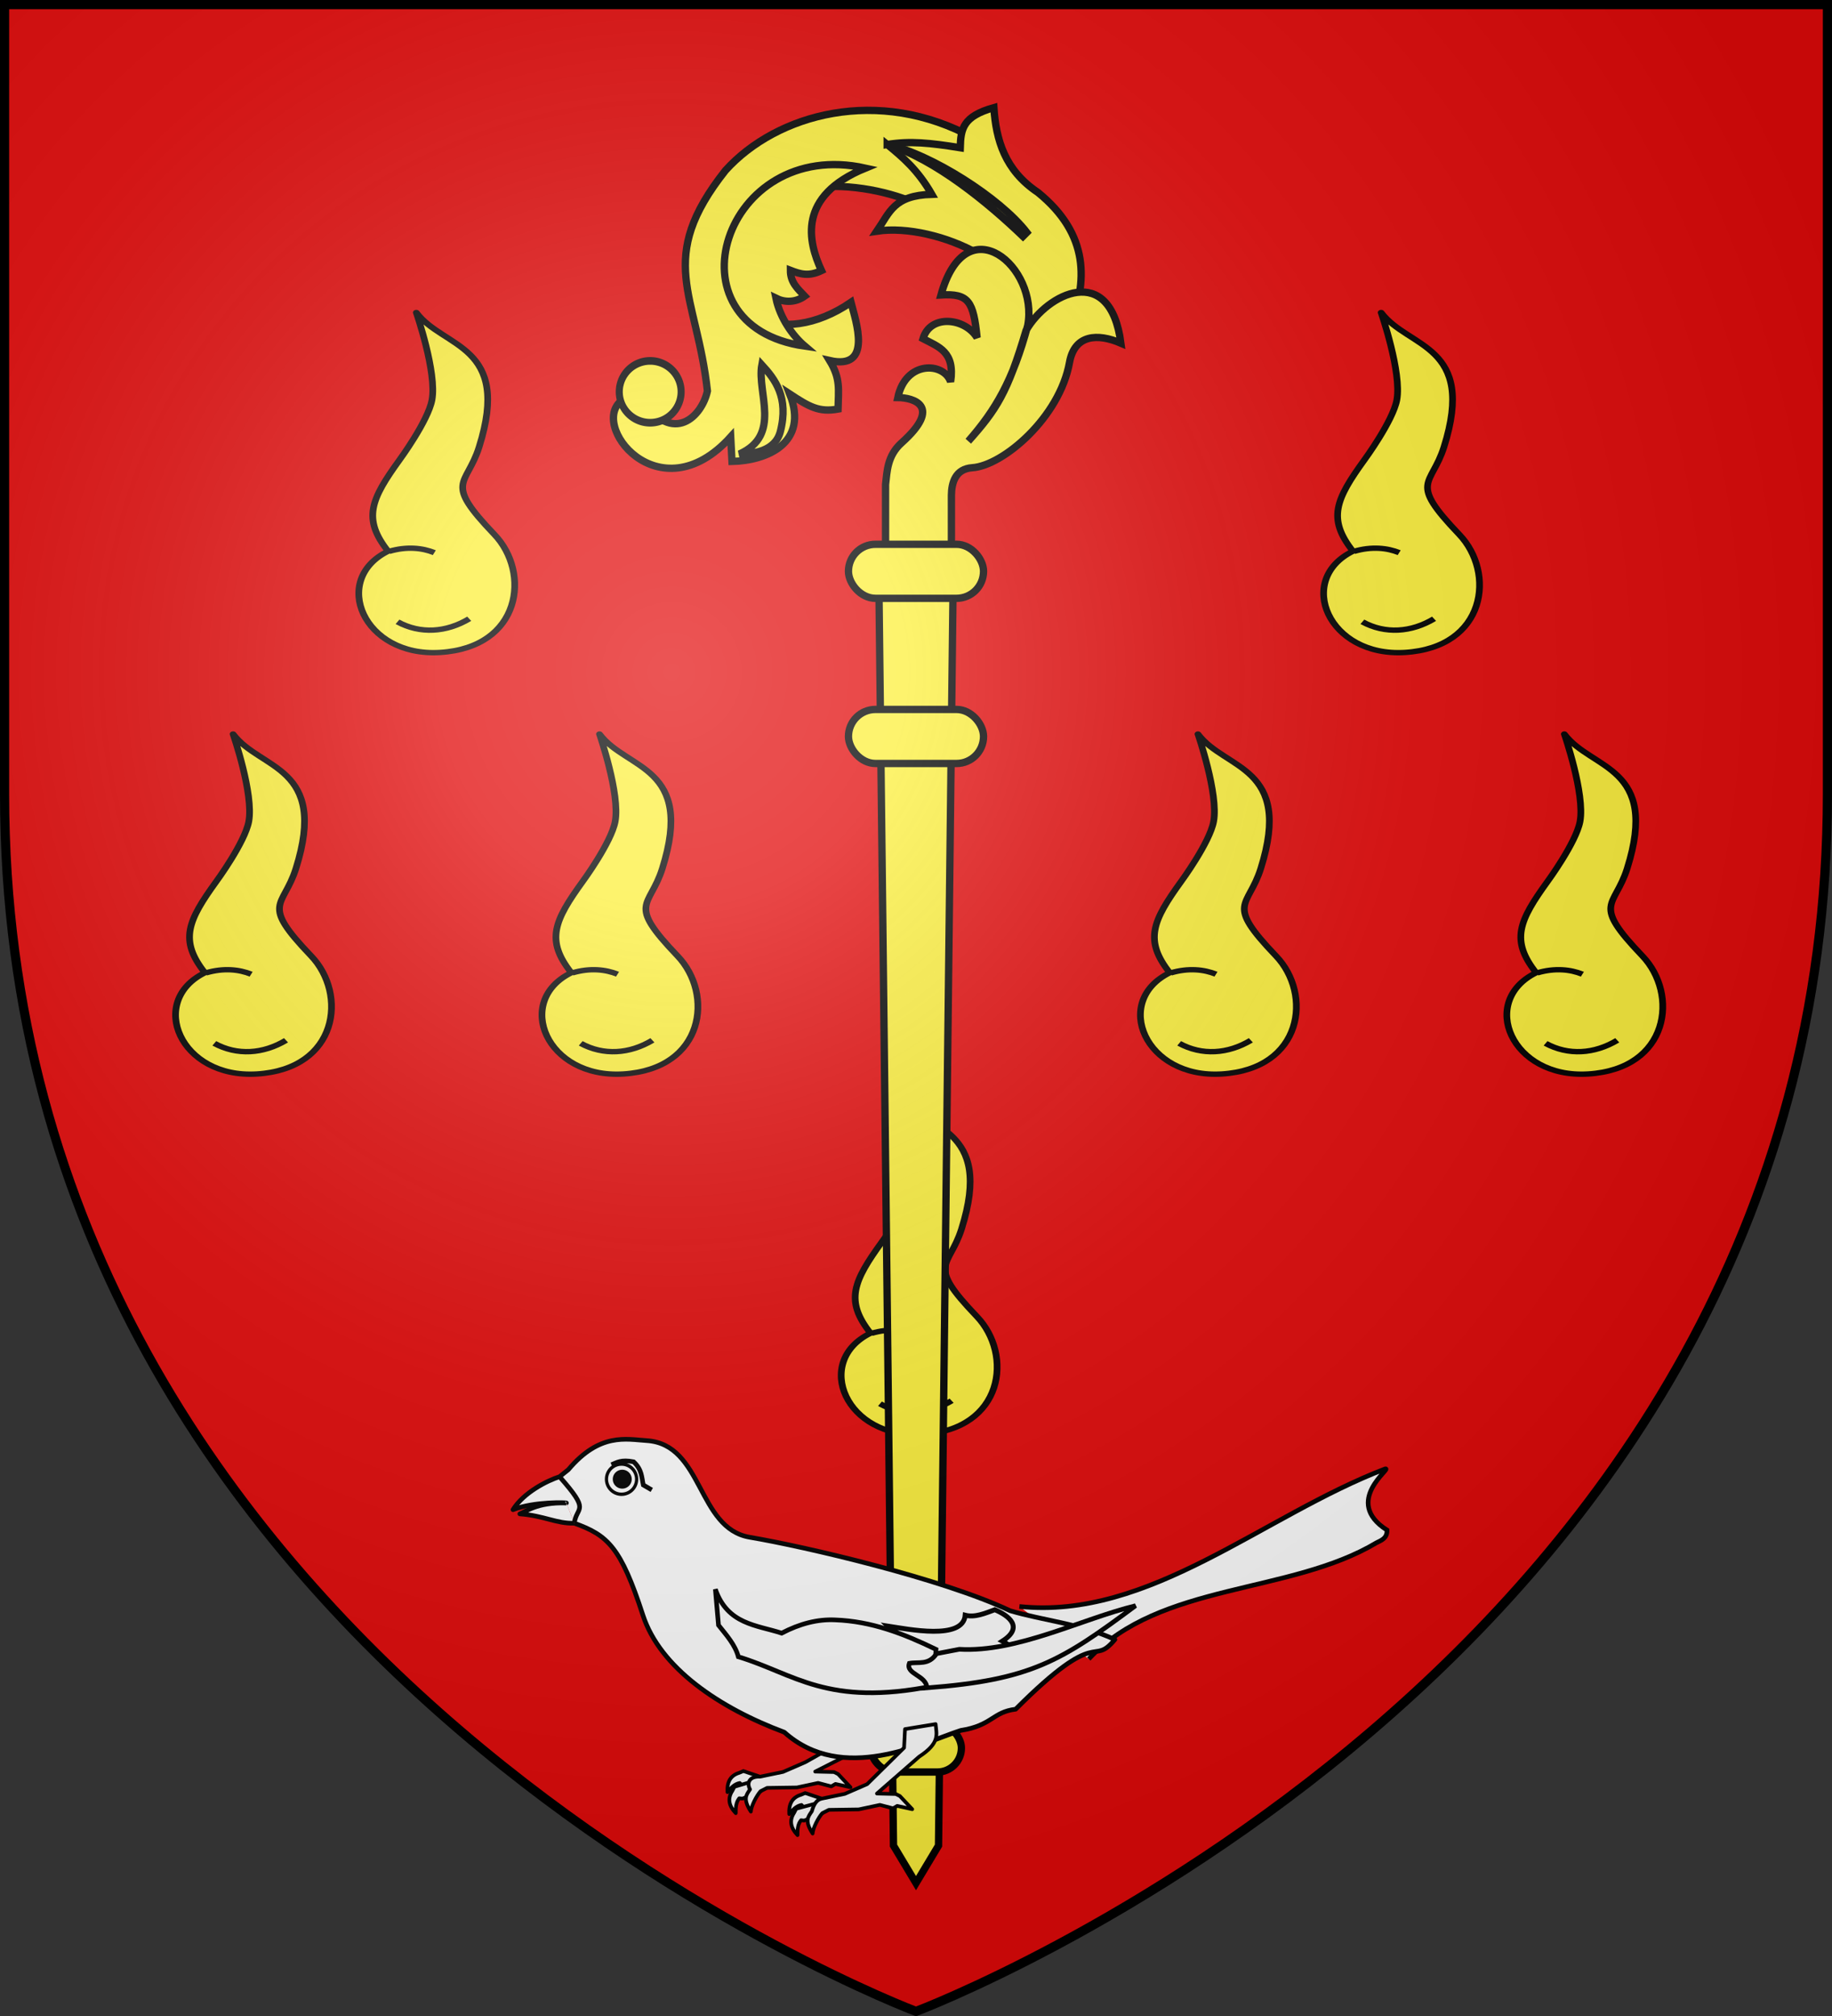 <svg xmlns="http://www.w3.org/2000/svg" xmlns:xlink="http://www.w3.org/1999/xlink" width="600" height="660" version="1.0"><rect width="100%" height="100%" fill="#333333" stroke="none"/><defs><path id="b" d="M-298.5-298.5h597V-40C298.5 246.31 0 358.5 0 358.5S-298.5 246.31-298.5-40z"/><path id="a" d="M2.922 27.673c0-5.952 2.317-9.844 5.579-11.013 1.448-.519 3.307-.273 5.018 1.447 2.119 2.129 2.736 7.993-3.483 9.121.658-.956.619-3.081-.714-3.787-.99-.524-2.113-.253-2.676.123-.824.552-1.729 2.106-1.679 4.108z"/><radialGradient id="f" cx="-80" cy="-80" r="405" gradientUnits="userSpaceOnUse"><stop offset="0" style="stop-color:#fff;stop-opacity:.31"/><stop offset=".19" style="stop-color:#fff;stop-opacity:.25"/><stop offset=".6" style="stop-color:#6b6b6b;stop-opacity:.125"/><stop offset="1" style="stop-color:#000;stop-opacity:.125"/></radialGradient></defs><g transform="translate(300 300)"><use xlink:href="#b" width="600" height="660" style="fill:#e20909"/></g><g transform="translate(300 300)"><g id="c" style="fill:#fcef3c"><path d="M184.466 200.169c9.015 17.502 34.328 17.155 19 64-5.94 18.153-14.522 14.725 2.838 41.029 12.268 18.589 6.472 53.118-23.954 53.343-28.728.213-38.374-36.76-16.046-48.343-8.551-15.787-4.634-24.546 7.162-42.03 0 0 11.859-17.297 14-27 2.788-12.627-3-41-3-41z" style="opacity:1;fill:#fcef3c;fill-opacity:1;stroke:#000;stroke-width:2.5;stroke-linecap:butt;stroke-linejoin:round;stroke-miterlimit:4;stroke-dasharray:none;stroke-opacity:1" transform="matrix(.878 -.049 .061 .702 -179.834 -73.16)"/><path d="M166.642 310.32c6.784-1.997 12.552-.753 16.78 1.767M167.526 343.217c8.075 6.38 17.833 6.188 26.714.442" style="opacity:1;fill:#fcef3c;fill-opacity:1;stroke:#000;stroke-width:2.5;stroke-linecap:butt;stroke-linejoin:round;stroke-miterlimit:4;stroke-dasharray:none;stroke-opacity:1" transform="matrix(.878 -.049 .061 .702 -179.834 -73.16)"/></g><g transform="matrix(1.6 0 0 1.6 -6.099 66.884)"><path d="M-32.264-180.545c-6.564 15.968 8.46 22.899 22.765 13.103.978 3.836 4.544 13.922-4.368 11.912 2.28 3.75 1.796 5.912 1.72 9.927-3.926.706-5.915-.482-9.886-3.085 3.998 10.123-4.804 13.648-11.82 13.805l-.264-5.03c-14.736 16.29-29.506-2.938-21.97-7.676h3.705c6.537 9.539 12.427 3.365 13.5-1.72-2.203-20.005-10.756-26.87 3.706-45.133 10.502-11.592 31.323-17.324 50.835-6.587l-8.766 15.021c-7.406-5.022-32.574-10.55-39.157 5.463z" style="fill:#fcef3c;fill-opacity:1;stroke:#000;stroke-width:1.5;stroke-miterlimit:4;stroke-dasharray:none;stroke-opacity:1;display:inline"/><path d="M-2.087-199.736c3.165 2.587 6.248 5.18 9.132 10.191-7.8.247-8.561 3.611-11.25 7.545 12.2-1.856 33.491 7.886 28.719 18.843l10.722.877c3.697-9.338 4.16-19.018-6.485-27.662-6.756-4.527-8.548-10.71-9-17.338-6.33 1.776-6.785 4.315-6.883 8.206-6.22-.99-10.19-1.425-14.955-.662z" style="fill:#fcef3c;fill-opacity:1;stroke:#000;stroke-width:1.5;stroke-miterlimit:4;stroke-dasharray:none;stroke-opacity:1;display:inline"/><path d="M-2.087-199.736c9.826 2.949 20.88 12.147 27.794 18.794l.794-.794c-5.49-7.111-19.673-16.072-28.588-18zM-6.551-194.904c-13.993 5.724-11.727 15.03-8.985 20.97-2.61 1.247-4.32.734-6.362-.055-.001 2.521 1.543 3.803 2.925 5.277-1.919 1.354-4.11 1.31-5.885.43.83 4.008 3.4 7.677 5.908 9.803-28.911-4.098-16.632-42.879 12.399-36.425zM-27.741-154.646c2.675 2.922 5.586 6.655 3.782 13.647-1.045 4.048-5.597 4.591-8.386 4.604 8.731-3.913 3.552-12.55 4.604-18.251zM-2.42-113.238v-16.91c.318-2.694.333-5.903 3.288-8.55 8.483-7.596 2.337-9.24-.778-9.261 1.631-7.664 9.458-7.224 10.808-3.234.923-6.159-2.439-7.12-5.65-8.813 1.464-5.041 8.585-4.296 11.07-.203-.758-7.443-1.695-9.072-7.393-8.742 5.143-18.49 20.023-5.729 17.757 6.248-3.037 11.286-6.622 17.35-12.167 23.677 5.789-6.484 8.006-9.834 11.838-22.69 4.286-7.473 17.2-14.117 19.402 2.63-4.792-2.058-9.495-1.782-10.523 3.947-2.018 11.251-13.592 21.116-19.895 21.539-3.442.23-4.24 3.02-4.275 5.59v14.772z" style="fill:#fcef3c;fill-opacity:1;stroke:#000;stroke-width:1.5;stroke-miterlimit:4;stroke-dasharray:none;stroke-opacity:1;display:inline"/><path d="M955.463 258.138a7.71 7.093 0 1 1-15.42 0 7.71 7.093 0 1 1 15.42 0z" style="fill:#fcef3c;fill-opacity:1;stroke:#000;stroke-width:1.753;stroke-miterlimit:4;stroke-dasharray:none;stroke-opacity:1;display:inline" transform="matrix(.821 0 0 .892 -828.702 -379.391)"/><path d="M-3.868-117.014h15.36L8.42 148.33l-4.608 7.68-4.608-7.68z" style="fill:#fcef3c;fill-opacity:1;stroke:#000;stroke-width:1.5;stroke-miterlimit:4;stroke-dasharray:none;stroke-opacity:1"/><rect width="18.586" height="9.83" x="-5.481" y="123.447" ry="4.915" style="fill:#fcef3c;fill-opacity:1;stroke:#000;stroke-width:1.5;stroke-miterlimit:4;stroke-dasharray:none;stroke-opacity:1"/><rect width="27.648" height="11.059" x="-10.012" y="-84.143" ry="5.53" style="fill:#fcef3c;fill-opacity:1;stroke:#000;stroke-width:1.5;stroke-miterlimit:4;stroke-dasharray:none;stroke-opacity:1"/><rect width="27.648" height="11.059" x="-10.012" y="-117.935" ry="5.53" style="fill:#fcef3c;fill-opacity:1;stroke:#000;stroke-width:1.5;stroke-miterlimit:4;stroke-dasharray:none;stroke-opacity:1"/></g><path d="M33.858 245.932c42.47 4.486 79.907-29.785 119.812-45.048 2.616-.536-14.231 10.602.593 20.04.083 2.616-1.753 3.313-3.454 4.145-28.324 16.941-71 13.015-94.225 38.056" style="fill:#fff;fill-opacity:1;stroke:#000;stroke-width:1.52;stroke-miterlimit:4;stroke-dasharray:none;stroke-opacity:1" transform="translate(0 -20)"/><path d="m-759.552 414.256-5.443-1.837-1.39.588c-2.86.863-4.032 3.046-3.816 6.313 1.11-1.343 2.237-2.661 4.015-2.998l.718.747 6.085 1.966" style="fill:#fff;fill-opacity:1;fill-rule:nonzero;stroke:#000;stroke-width:1.2;stroke-linecap:round;stroke-linejoin:round;stroke-miterlimit:4;stroke-dasharray:none;stroke-dashoffset:0;stroke-opacity:1" transform="translate(708.458 -132.609)"/><path d="m-756.729 414.217-11.206 3.358-.686 1.343c-1.637 2.5-1.132 4.925 1.134 7.289-.013-1.743.003-3.476 1.15-4.877l1.029.11 5.925-2.405" style="fill:#fff;fill-opacity:1;fill-rule:nonzero;stroke:#000;stroke-width:1.2;stroke-linecap:round;stroke-linejoin:round;stroke-miterlimit:4;stroke-dasharray:none;stroke-dashoffset:0;stroke-opacity:1" transform="translate(708.458 -132.609)"/><path d="m-721.671 394.621-10.026 1.634-.308 6.108-12.673 7.148-7.34 3.193-7.542 1.556c-3.644-.18-4.378 2.257-3.244 4.151-1.154 1.721-2.504 3.03.264 7.28.081-1.807 1.917-5.275 3.161-6.668l2.158-1.096 9.78-.143 6.922-1.48 4.32 1.133 1.363-.797 4.919 1.083-4.056-4.313-1.341-.666-6.165-.15 14.417-7.312c7.064-4.592 5.61-7.496 5.39-10.661" style="fill:#fff;fill-opacity:1;fill-rule:nonzero;stroke:#000;stroke-width:1.2;stroke-linecap:round;stroke-linejoin:round;stroke-miterlimit:4;stroke-dasharray:none;stroke-dashoffset:0;stroke-opacity:1" transform="translate(708.458 -132.609)"/><path d="M-327.022 677.924c-12.222.453-16.611 4.974-18.701 5.772 9.999.059 15.194 2.98 22.504 2.258" style="fill:#fff;fill-opacity:1;stroke:#000;stroke-width:1.9;stroke-linejoin:round;stroke-miterlimit:4;stroke-dasharray:none;stroke-opacity:1" transform="rotate(4 4827.39 2473.622)scale(.8)"/><path d="M199.75-147.163c14.057 3.937 19.68 8.466 30.64 35.55 8.548 21.12 33.88 35.732 61.092 43.775 25.374 19.698 57.06.238 72.009-5.772 12.68-2.864 12.451-8.445 21.816-10.229 32.38-37.24 29.728-19.031 38.54-31.271-14.59-5.524-29.91-5.705-43.623-8.777-28.483-11.137-85.663-20.338-108.371-22.545-21.958-2.134-21.58-36.678-44.93-36.521-8.289.056-19.368-2.008-31.142 14.11l-3.375 3.115c-4.984 1.967-14.264 7.536-18.061 14.792 8.517-4.07 22.153-4.477 21.602-4.257" style="fill:#fff;fill-opacity:1;stroke:#000;stroke-width:1.9;stroke-linejoin:round;stroke-miterlimit:4;stroke-dasharray:none;stroke-opacity:1" transform="rotate(4 -4506.324 -3849.987)scale(.8)"/><path d="M900.911 437.11a9.352 8.962 0 1 1-18.704 0 9.352 8.962 0 1 1 18.704 0z" style="fill:#fff;fill-opacity:1;stroke:#000;stroke-width:2;stroke-miterlimit:4;stroke-dasharray:none;stroke-opacity:1" transform="rotate(4.003 996.815 -7902.274)scale(.528 .551)"/><path d="M-86.738-472.104c2.2-1.045 3.727-2.465 8.97-1.82 3.69 2.977 3.7 6.102 4.617 9.19l3.597 1.777" style="fill:none;fill-opacity:1;stroke:#000;stroke-width:1.9;stroke-miterlimit:4;stroke-dasharray:none;stroke-opacity:1" transform="rotate(4 -8062.678 -533.653)scale(.8)"/><path d="M893.618 435.953a3.412 3.155 0 1 1-6.824 0 3.412 3.155 0 1 1 6.824 0z" style="fill:#000;fill-opacity:1;stroke:#000;stroke-width:.917;stroke-miterlimit:4;stroke-dasharray:none;stroke-opacity:1" transform="matrix(.8 .056 -.06 .854 -782.212 -237.9)"/><path d="M30.68-414.131c8.344.667 31.242 3.78 31.337-6.64 4.045.754 7.985-1.31 11.936-3.082 5.825 1.98 12.53 6.253 3.993 12.59 11.324 4.826.274 13.392-10.652 12.561-4.066 6.046-9.094 3.678-13.89 3.344-4.59-9.022-14.355-13.412-22.723-18.773z" style="fill:#fff;fill-opacity:1;stroke:#000;stroke-width:2;stroke-miterlimit:4;stroke-dasharray:none;stroke-opacity:1" transform="rotate(4 -8062.678 -533.653)scale(.8)"/><path d="M-40.75-424.249c5.942 14.014 17.786 13.422 28.333 16.04 7.112-4.363 14.241-6.765 21.391-6.928 15.035-.508 28.341 3.647 42.104 9.141l.013 14.985c-42.825 11.775-57.305-1.06-80.52-6.31-1.669-4.84-5.507-8.503-9.012-12.347z" style="fill:#fff;fill-opacity:1;stroke:#000;stroke-width:1.9;stroke-miterlimit:4;stroke-dasharray:none;stroke-opacity:1" transform="rotate(4 -8062.678 -533.653)scale(.8)"/><path d="M48.451-390.015c-.475-5.101-9.22-4.99-7.862-9.525 3.731-.973 7.939.376 10.825-4.715l9.184-2.441c23.643-.291 48.836-15.782 70.726-22.817-28.745 24.668-40.39 33.264-82.873 39.498z" style="fill:#fff;fill-opacity:1;stroke:#000;stroke-width:1.9;stroke-miterlimit:4;stroke-dasharray:none;stroke-opacity:1" transform="rotate(4 -8062.678 -533.653)scale(.8)"/><path d="m-739.325 421.444-5.444-1.836-1.388.588c-2.861.863-4.033 3.045-3.817 6.312 1.11-1.343 2.237-2.66 4.015-2.997l.718.747 6.085 1.966" style="fill:#fff;fill-opacity:1;fill-rule:nonzero;stroke:#000;stroke-width:1.2;stroke-linecap:round;stroke-linejoin:round;stroke-miterlimit:4;stroke-dasharray:none;stroke-dashoffset:0;stroke-opacity:1" transform="translate(708.458 -132.609)"/><path d="m-735.93 421.609-11.778 3.155-.686 1.343c-1.637 2.5-1.132 4.925 1.134 7.288-.013-1.742.003-3.476 1.149-4.876l1.03.11 5.925-2.405" style="fill:#fff;fill-opacity:1;fill-rule:nonzero;stroke:#000;stroke-width:1.2;stroke-linecap:round;stroke-linejoin:round;stroke-miterlimit:4;stroke-dasharray:none;stroke-dashoffset:0;stroke-opacity:1" transform="translate(708.458 -132.609)"/><path d="m-702.03 397.045-10.025 1.634-.308 6.108-12.088 11.912-7.34 3.194-7.543 1.555c-1.79.362-2.637 2.067-3.243 4.152-1.154 1.72-2.504 3.03.264 7.279.081-1.807 1.917-5.274 3.161-6.667l2.158-1.096 9.78-.143 6.922-1.48 4.32 1.132 1.363-.797 4.919 1.084-4.056-4.313-1.342-.667-6.164-.15 13.832-12.075c7.063-4.593 5.61-7.496 5.39-10.662" style="fill:#fff;fill-opacity:1;fill-rule:nonzero;stroke:#000;stroke-width:1.2;stroke-linecap:round;stroke-linejoin:round;stroke-miterlimit:4;stroke-dasharray:none;stroke-dashoffset:0;stroke-opacity:1" transform="translate(708.458 -132.609)"/><path d="M183.26 503.446c10.35 11.688 5.577 9.475 4.825 15.226" style="opacity:1;fill:none;fill-opacity:1;fill-rule:nonzero;stroke:#000;stroke-width:1.52;stroke-linecap:butt;stroke-linejoin:round;stroke-miterlimit:4;stroke-dasharray:none;stroke-dashoffset:0;stroke-opacity:1" transform="translate(-300 -320)"/><g id="e" transform="translate(-158 -2)"><use xlink:href="#c" id="d" width="600" height="660" x="0" y="0" transform="translate(60 -116)"/><use xlink:href="#d" width="600" height="660" transform="translate(-60 -138)"/><use xlink:href="#d" width="600" height="660" transform="translate(-120)"/></g><use xlink:href="#e" width="600" height="660" transform="translate(316)"/></g><use xlink:href="#b" width="600" height="660" style="fill:url(#f)" transform="translate(300 300)"/><use xlink:href="#b" width="600" height="660" style="fill:none;stroke:#000;stroke-width:3" transform="translate(300 300)"/></svg>
